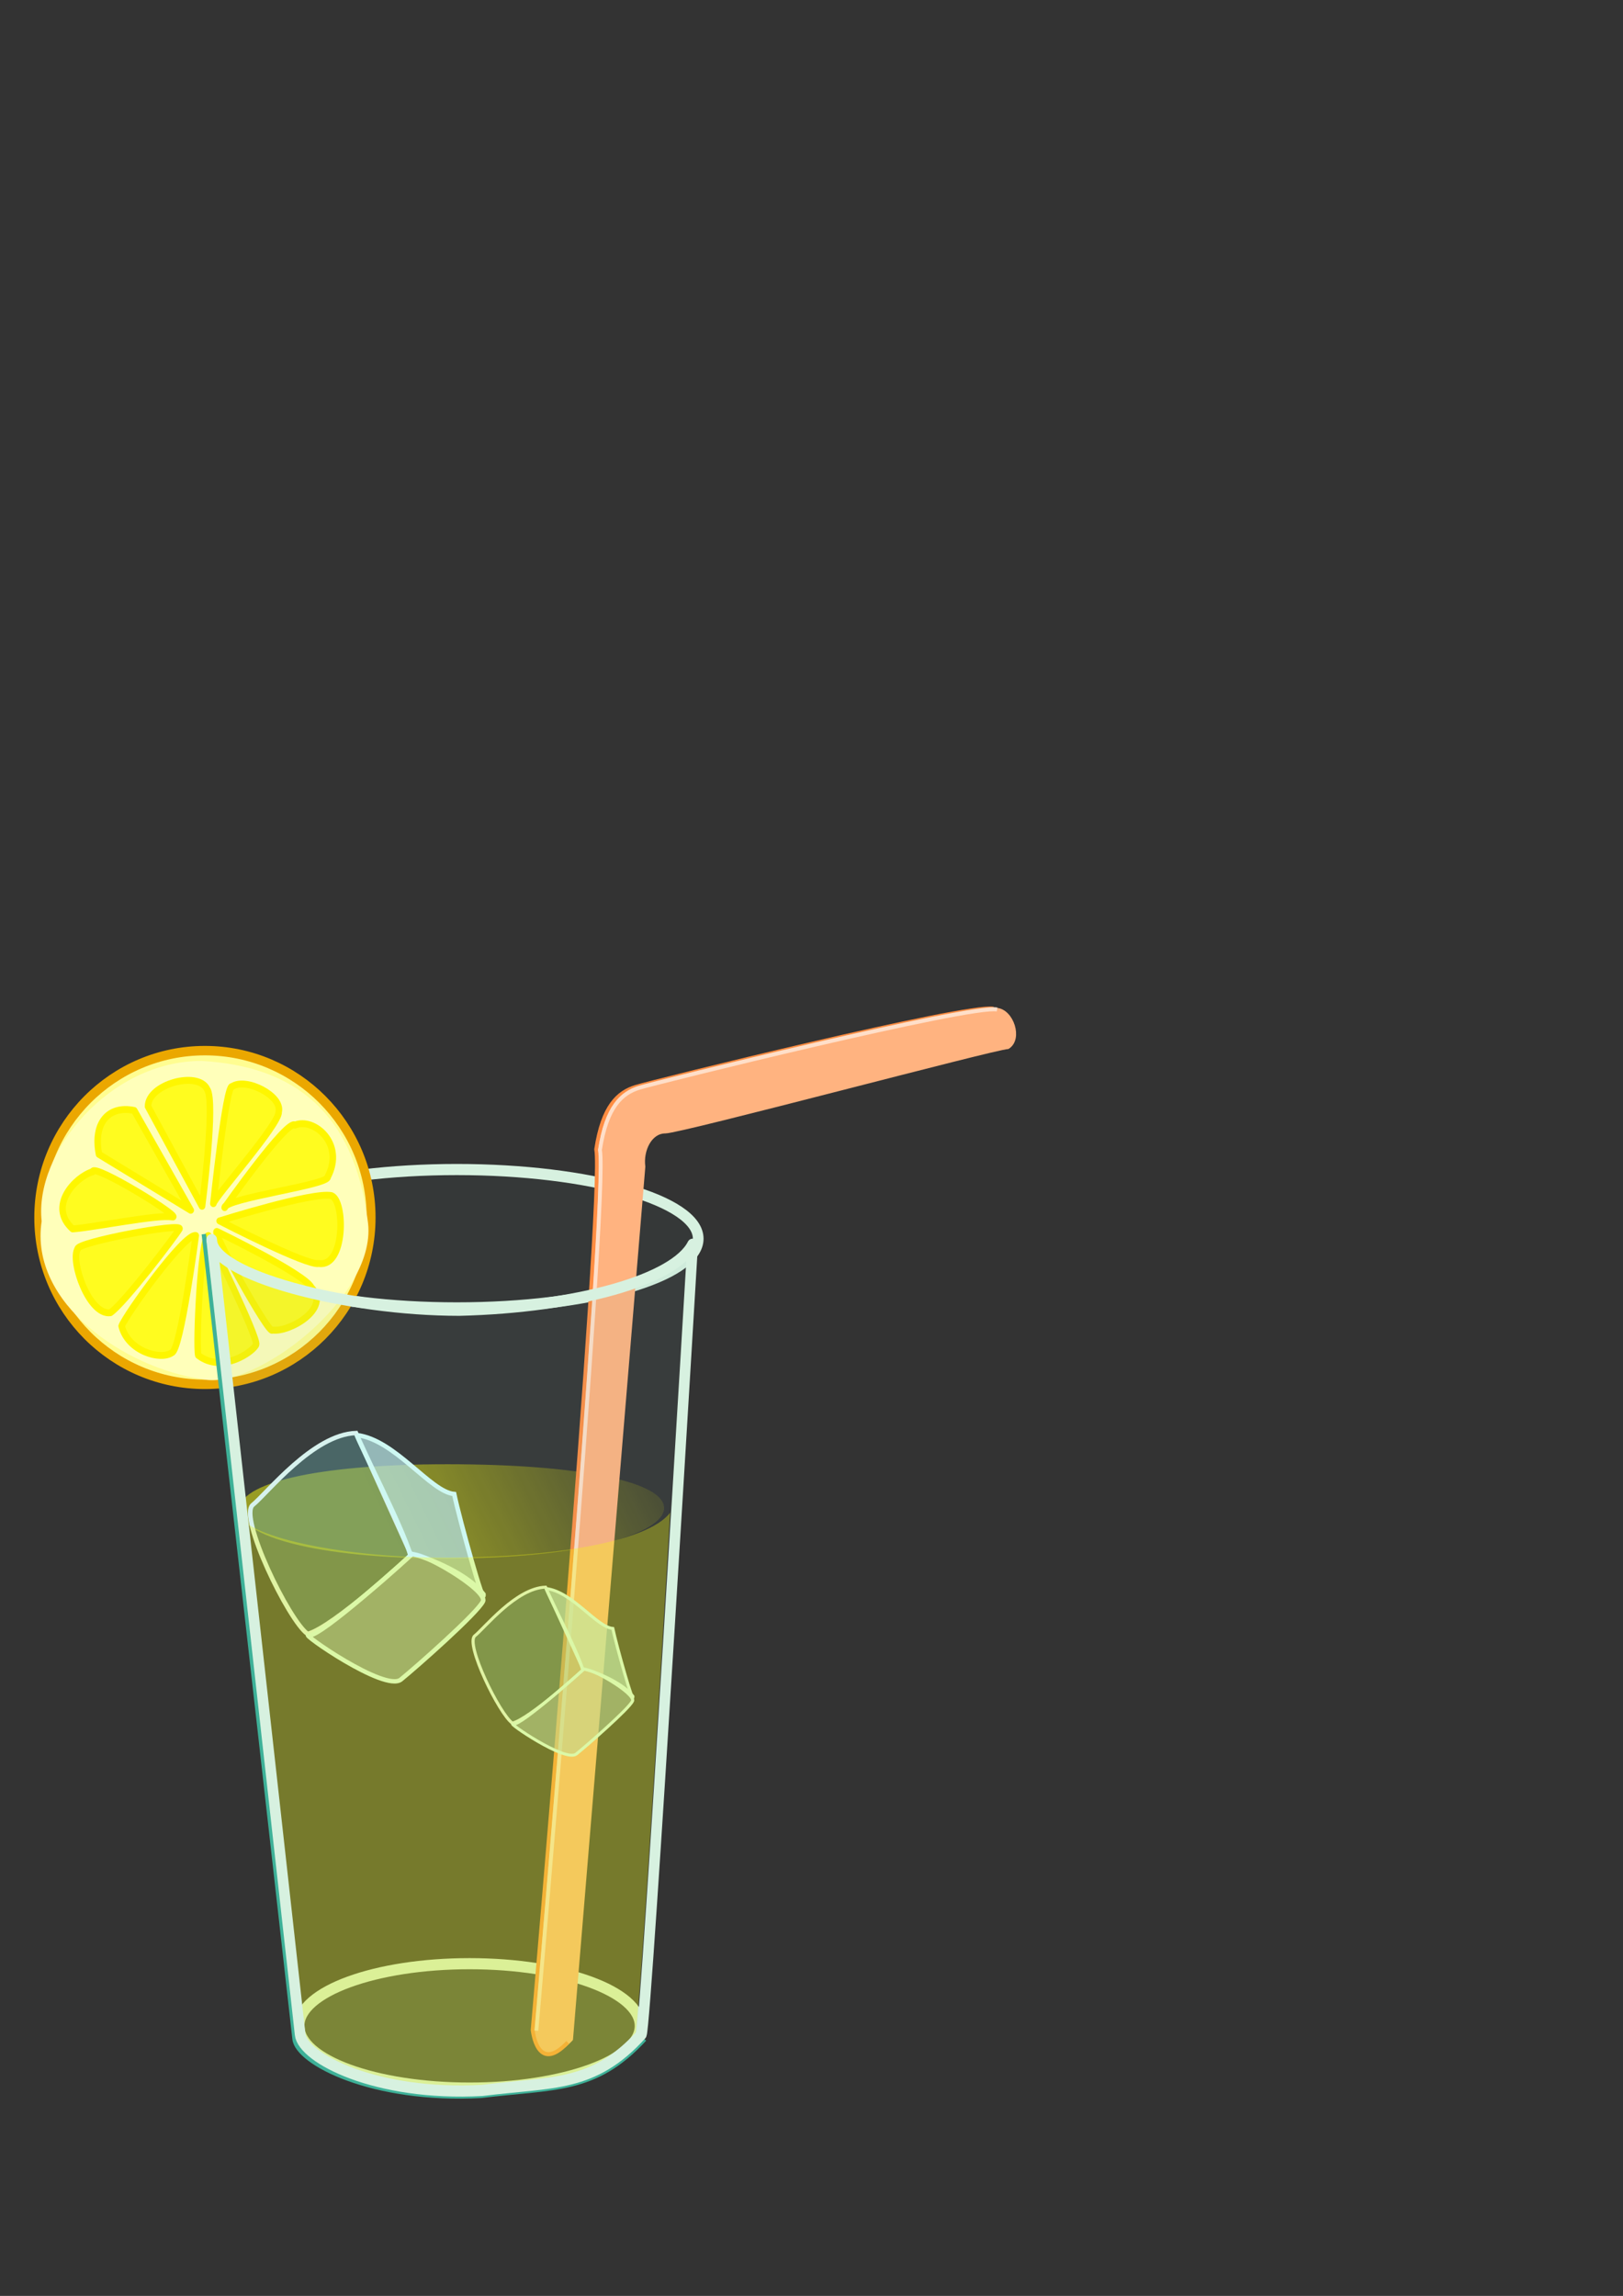<?xml version="1.0" encoding="UTF-8" standalone="no"?>
<!-- Created with Inkscape (http://www.inkscape.org/) -->
<svg
    xmlns:inkscape="http://www.inkscape.org/namespaces/inkscape"
    xmlns:rdf="http://www.w3.org/1999/02/22-rdf-syntax-ns#"
    xmlns="http://www.w3.org/2000/svg"
    xmlns:sodipodi="http://sodipodi.sourceforge.net/DTD/sodipodi-0.dtd"
    xmlns:cc="http://creativecommons.org/ns#"
    xmlns:xlink="http://www.w3.org/1999/xlink"
    xmlns:dc="http://purl.org/dc/elements/1.1/"
    xmlns:svg="http://www.w3.org/2000/svg"
    xmlns:ns1="http://sozi.baierouge.fr"
    id="svg2"
    sodipodi:docname="Lemonade.svg"
    inkscape:export-filename="C:\Users\Eliz\Desktop\lemonade.png"
    viewBox="0 0 744.09 1052.4"
    inkscape:export-xdpi="72"
    version="1.1"
    inkscape:export-ydpi="72"
    inkscape:version="0.47 r22583"
  >
  <rect x="0" y="0" width="744.09" height="1052.4" fill="#333333" stroke="none"/>
  <defs
      id="defs4"
    >
    <linearGradient
        id="linearGradient3716"
        y2="158.53"
        gradientUnits="userSpaceOnUse"
        x2="330.05"
        y1="175.79"
        x1="296.45"
        inkscape:collect="always"
      >
      <stop
          id="stop3710"
          style="stop-color:#ffff00;stop-opacity:.508"
          offset="0"
      />
      <stop
          id="stop3712"
          style="stop-color:#ffff00;stop-opacity:0"
          offset="1"
      />
    </linearGradient
    >
  </defs
  >
  <sodipodi:namedview
      id="base"
      bordercolor="#666666"
      inkscape:pageshadow="2"
      inkscape:guide-bbox="true"
      pagecolor="#ffffff"
      inkscape:window-height="1023"
      inkscape:window-maximized="1"
      inkscape:zoom="0.7"
      inkscape:window-x="65"
      showgrid="false"
      borderopacity="1.0"
      inkscape:current-layer="g849"
      inkscape:cx="-31.209431"
      inkscape:cy="235.59048"
      showguides="true"
      inkscape:window-y="-9"
      inkscape:window-width="1606"
      inkscape:pageopacity="0.0"
      inkscape:document-units="px"
  />
  <g
      id="layer1"
      inkscape:label="Layer 1"
      inkscape:groupmode="layer"
    >
    <g
        id="g849"
        transform="matrix(3.882 0 0 4.056 -976.79 -20.195)"
      >
      <path
          id="path1255"
          sodipodi:nodetypes="ccccc"
          style="fill-rule:evenodd;fill:url(#linearGradient3716)"
          d="m330.05 175.4c0 2.94-9.857 5.708-25.595 5.708-15.737 0-24.566-2.577-24.566-5.517 0-2.94 8.829-5.135 24.566-5.135s25.595 2.004 25.595 4.944z"
      />
      <path
          id="path1253"
          style="stroke-linejoin:round;fill-rule:evenodd;fill-opacity:.149;stroke:#d7f1e0;stroke-width:1.26;fill:#73adae"
          d="m327.21 233.93c0 3.88-9.02 7.03-20.134 7.03s-20.134-3.149-20.134-7.03c0-3.88 9.02-7.03 20.134-7.03s20.134 3.149 20.134 7.03z"
      />
      <g
          id="g1269"
          style="fill-opacity:.194;stroke-width:1.26;fill:#57ffff"
          transform="matrix(.711 0 0 .659 117.26 85.648)"
        >
        <path
            id="path1259"
            d="m249.65 121.76 21.915 6.366s1.25 17.812-0.625 21.875c-3.75 0.938-22.812-4.062-22.812-7.188s-2.853-15.428 1.522-21.053z"
            sodipodi:nodetypes="ccccc"
            style="fill-rule:evenodd;fill-opacity:.405;stroke:#def7f3;stroke-width:.756;fill:#64a5a5"
            transform="matrix(.641 .768 -.768 .641 181.59 -146.44)"
        />
        <path
            id="path1260"
            style="fill-rule:evenodd;fill-opacity:.582;stroke:#d6fff9;stroke-width:.756;fill:#b0cfcf"
            transform="matrix(.641 .768 -.768 .641 181.59 -146.44)"
            d="m271.56 128.12s1.25 20.938-0.312 21.875c-1.562 0.938 15.625-3.438 15.625-6.875s-0.625-17.188-1.562-19.062c-0.938-1.875-13.75 2.5-13.75 4.062z"
        />
        <path
            id="path1261"
            d="m250 121.88c1.562 0.625 17.188 4.375 21.25 6.25 0.938-0.938 8.184-5.222 13.184-4.91 2.188 1.562-12.246-5.09-16.309-7.278-2.81 2.81-13.43 1.56-18.12 5.94z"
            sodipodi:nodetypes="ccccc"
            style="fill-rule:evenodd;fill-opacity:.747;stroke:#d6fff9;stroke-width:.756;fill:#b9e5e5"
            transform="matrix(.641 .768 -.768 .641 181.59 -146.44)"
        />
      </g
      >
      <path
          id="path1252"
          style="stroke-linejoin:round;fill-rule:evenodd;fill-opacity:.051;stroke:#d7f1e0;stroke-width:1.26;fill:#73adae"
          d="m334.08 144.97c0 4.316-12.772 7.819-28.509 7.819s-28.509-3.503-28.509-7.819 12.772-7.819 28.509-7.819 28.509 3.503 28.509 7.819z"
      />
      <g
          id="g3860"
          transform="translate(-77.653 2.817)"
        >
        <path
            id="path1258"
            sodipodi:nodetypes="ccccccccc"
            style="stroke-linejoin:round;fill-rule:evenodd;stroke:#ffb380;stroke-width:0.454;fill:#ffb380"
            d="m396.72 232.61 8.539-98.602c-0.259-1.837 0.776-3.981 2.588-3.981s39.071-9.531 40.444-9.531c1.569-0.928 0.485-4.065-1.302-4.203-2.964-0.603-40.177 8.223-42.247 8.835-2.07 0.612-3.881 2.143-4.658 7.043 1.035 5.206-7.504 99.521-7.504 99.521s0.518 4.593 4.14 0.919z"
        />
        <path
            id="path1258-8"
            sodipodi:nodetypes="ccccc"
            style="stroke-linejoin:round;fill-opacity:0;stroke:#ff8d42;stroke-width:0.454"
            d="m446.59 116.17c-2.964-0.603-40.177 8.223-42.247 8.835-2.07 0.612-3.881 2.143-4.658 7.043 1.035 5.206-7.504 99.521-7.504 99.521s0.518 5.086 4.14 1.412"
        />
        <path
            id="path1258-8-5"
            sodipodi:nodetypes="cccc"
            style="stroke-linejoin:round;fill-opacity:0;stroke:#ffdfc9;stroke-width:0.454"
            d="m447.03 116.25c-2.964-0.603-40.177 8.223-42.247 8.835-2.07 0.612-3.881 2.143-4.658 7.043 1.035 5.206-7.504 99.521-7.504 99.521"
        />
      </g
      >
      <g
          id="g1269-5"
          style="fill-opacity:.194;stroke-width:1.26;fill:#57ffff"
          transform="matrix(.487 0 0 0.446 195.22 129.34)"
        >
        <path
            id="path1259-2"
            d="m249.65 121.76 21.915 6.366s1.25 17.812-0.625 21.875c-3.75 0.938-22.812-4.062-22.812-7.188s-2.853-15.428 1.522-21.053z"
            sodipodi:nodetypes="ccccc"
            style="fill-rule:evenodd;fill-opacity:.405;stroke:#def7f3;stroke-width:.756;fill:#64a5a5"
            transform="matrix(.641 .768 -.768 .641 181.59 -146.44)"
        />
        <path
            id="path1260-7"
            style="fill-rule:evenodd;fill-opacity:.582;stroke:#d6fff9;stroke-width:.756;fill:#b0cfcf"
            transform="matrix(.641 .768 -.768 .641 181.59 -146.44)"
            d="m271.56 128.12s1.25 20.938-0.312 21.875c-1.562 0.938 15.625-3.438 15.625-6.875s-0.625-17.188-1.562-19.062c-0.938-1.875-13.75 2.5-13.75 4.062z"
        />
        <path
            id="path1261-6"
            d="m250 121.88c1.562 0.625 17.188 4.375 21.25 6.25 0.938-0.938 8.184-5.222 13.184-4.91 2.188 1.562-12.246-5.09-16.309-7.278-2.81 2.81-13.43 1.56-18.12 5.94z"
            sodipodi:nodetypes="ccccc"
            style="fill-rule:evenodd;fill-opacity:.747;stroke:#d6fff9;stroke-width:.756;fill:#b9e5e5"
            transform="matrix(.641 .768 -.768 .641 181.59 -146.44)"
        />
      </g
      >
      <path
          id="path1257"
          sodipodi:nodetypes="ccccccc"
          style="fill-rule:evenodd;fill:#ffff00;fill-opacity:.329"
          d="m279.74 175.76 6.774 60.046c3.26 3.151 8.217 4.95 20.939 5.453 8.481-0.68 13.154-0.8 19.083-5.453 0.606-0.907 4.228-59.88 4.228-59.88-2.12 2.72-10.757 4.856-24.993 5.082-13.804 0.191-26.031-2.529-26.031-5.248z"
      />
      <g
          id="g878"
          transform="matrix(.443 0 0 .449 227.26 101.54)"
        >
        <path
            id="path879"
            style="stroke-linejoin:round;fill-rule:evenodd;stroke:#eba700;stroke-width:2.376;fill:#fffd91"
            d="m153.92 91.382c0 23.181-19.846 41.995-44.299 41.995s-44.299-18.814-44.299-41.995 19.846-41.995 44.299-41.995 44.299 18.814 44.299 41.995z"
        />
        <path
            id="path880"
            sodipodi:nodetypes="ccccc"
            style="fill-rule:evenodd;fill:#ffffba"
            d="m152.99 91.998c3.35 19.082-30.56 43.372-44.28 40.022-20.097-2.68-45.967-18.93-42.617-39.687-2.01-17.404 18.166-40.359 42.617-40.359 25.116 1.34 40.603 13.242 44.287 40.024z"
        />
        <path
            id="path881"
            sodipodi:nodetypes="cccc"
            style="stroke-linejoin:round;fill-rule:evenodd;stroke:#fef600;stroke-width:1.736;fill:#fffc1f"
            d="m111.87 87.893s3.349-30.144 5.024-29.474c3.684-2.345 13.397 2.345 12.392 6.364 0.335 3.014-17.081 21.435-17.416 23.11z"
        />
        <path
            id="path882"
            sodipodi:nodetypes="cccc"
            style="stroke-linejoin:round;fill-rule:evenodd;stroke:#fef600;stroke-width:1.736;fill:#fffc1f"
            d="m81.388 75.501 24.452 14.067-15.074-25.12c-6.699-1.34-11.053 3.014-9.378 11.053z"
        />
        <path
            id="path883"
            sodipodi:nodetypes="cccc"
            style="stroke-linejoin:round;fill-rule:evenodd;stroke:#fef600;stroke-width:1.736;fill:#fffc1f"
            d="m108.85 88.563-14.4-25.12c-0-5.694 13.397-9.043 15.742-4.354 2.345 3.014-1.34 29.474-1.34 29.474z"
        />
        <path
            id="path884"
            sodipodi:nodetypes="cccc"
            style="stroke-linejoin:round;fill-rule:evenodd;stroke:#fef600;stroke-width:1.736;fill:#fffc1f"
            d="m114.88 88.898s16.746-22.44 18.756-20.766c5.024-2.01 13.397 4.689 8.708 13.062 0.335 2.01-27.464 5.359-27.464 7.703z"
        />
        <path
            id="path885"
            sodipodi:nodetypes="cccc"
            style="stroke-linejoin:round;fill-rule:evenodd;stroke:#fef600;stroke-width:1.736;fill:#fffc1f"
            d="m113.54 92.247s24.785-7.368 29.809-6.364c3.684 1.34 3.684 18.086-3.349 17.081-3.014 0.67-25.12-10.048-26.459-10.718z"
        />
        <path
            id="path886"
            sodipodi:nodetypes="cccc"
            style="stroke-linejoin:round;fill-rule:evenodd;stroke:#fef600;stroke-width:1.736;fill:#fffc1f"
            d="m112.87 94.927s23.445 10.718 25.12 14.067c5.359 5.359-6.029 11.388-10.383 10.718-0.67 1.675-16.746-25.79-14.737-24.785z"
        />
        <path
            id="path887"
            sodipodi:nodetypes="cccc"
            style="stroke-linejoin:round;fill-rule:evenodd;stroke:#fef600;stroke-width:1.736;fill:#fffc1f"
            d="m110.53 95.932s13.397 25.79 12.727 27.464c-0.67 1.675-9.043 7.368-15.407 2.679-0.67-2.679 0.67-29.809 2.679-30.144z"
        />
        <path
            id="path888"
            sodipodi:nodetypes="cccc"
            style="stroke-linejoin:round;fill-rule:evenodd;stroke:#fef600;stroke-width:1.736;fill:#fffc1f"
            d="m107.18 95.932s-4.019 28.804-6.364 29.474c-3.014 2.01-11.723-0.335-13.397-6.699 1.005-2.679 16.746-23.445 19.761-22.775z"
        />
        <path
            id="path889"
            sodipodi:nodetypes="cccc"
            style="stroke-linejoin:round;fill-rule:evenodd;stroke:#fef600;stroke-width:1.736;fill:#fffc1f"
            d="m84.402 115.36c3.684-2.345 17.416-19.426 18.421-21.101 1.005-1.675-27.464 3.349-27.129 5.024-2.01 3.014 3.014 16.746 8.708 16.077z"
        />
        <path
            id="path890"
            sodipodi:nodetypes="cccc"
            style="stroke-linejoin:round;fill-rule:evenodd;stroke:#fef600;stroke-width:1.736;fill:#fffc1f"
            d="m74.354 94.257c5.359-0.335 22.775-3.684 26.456-3.014 3.69 0.669-21.097-13.733-21.097-11.388-4.689 1.34-12.057 8.708-5.359 14.402z"
        />
      </g
      >
      <path
          id="path1254-2"
          sodipodi:nodetypes="cccc"
          style="stroke-linejoin:round;fill-opacity:0;stroke:#3eb198;stroke-width:.514"
          d="m275.69 144.45 10.717 90.974c0.306 2.696 9.186 7.076 22.047 6.402 8.574-1.011 13.473-0.337 19.291-6.402"
      />
      <path
          id="path1254"
          sodipodi:nodetypes="ccccccc"
          style="stroke-linejoin:round;fill-rule:evenodd;fill-opacity:.08;stroke:#d7f1e0;stroke-width:1.26;fill:#73adae"
          d="m276.62 145.07 10.448 89.832c0.299 2.662 8.956 6.987 21.494 6.322 8.359-0.998 13.135-0.333 18.807-6.322 0.597-1.331 6.053-89.308 6.053-89.308-2.09 3.993-13.516 7.129-27.547 7.461-13.434 0-29.256-3.993-29.256-7.985z"
      />
    </g
    >
  </g
  >
</svg
>
